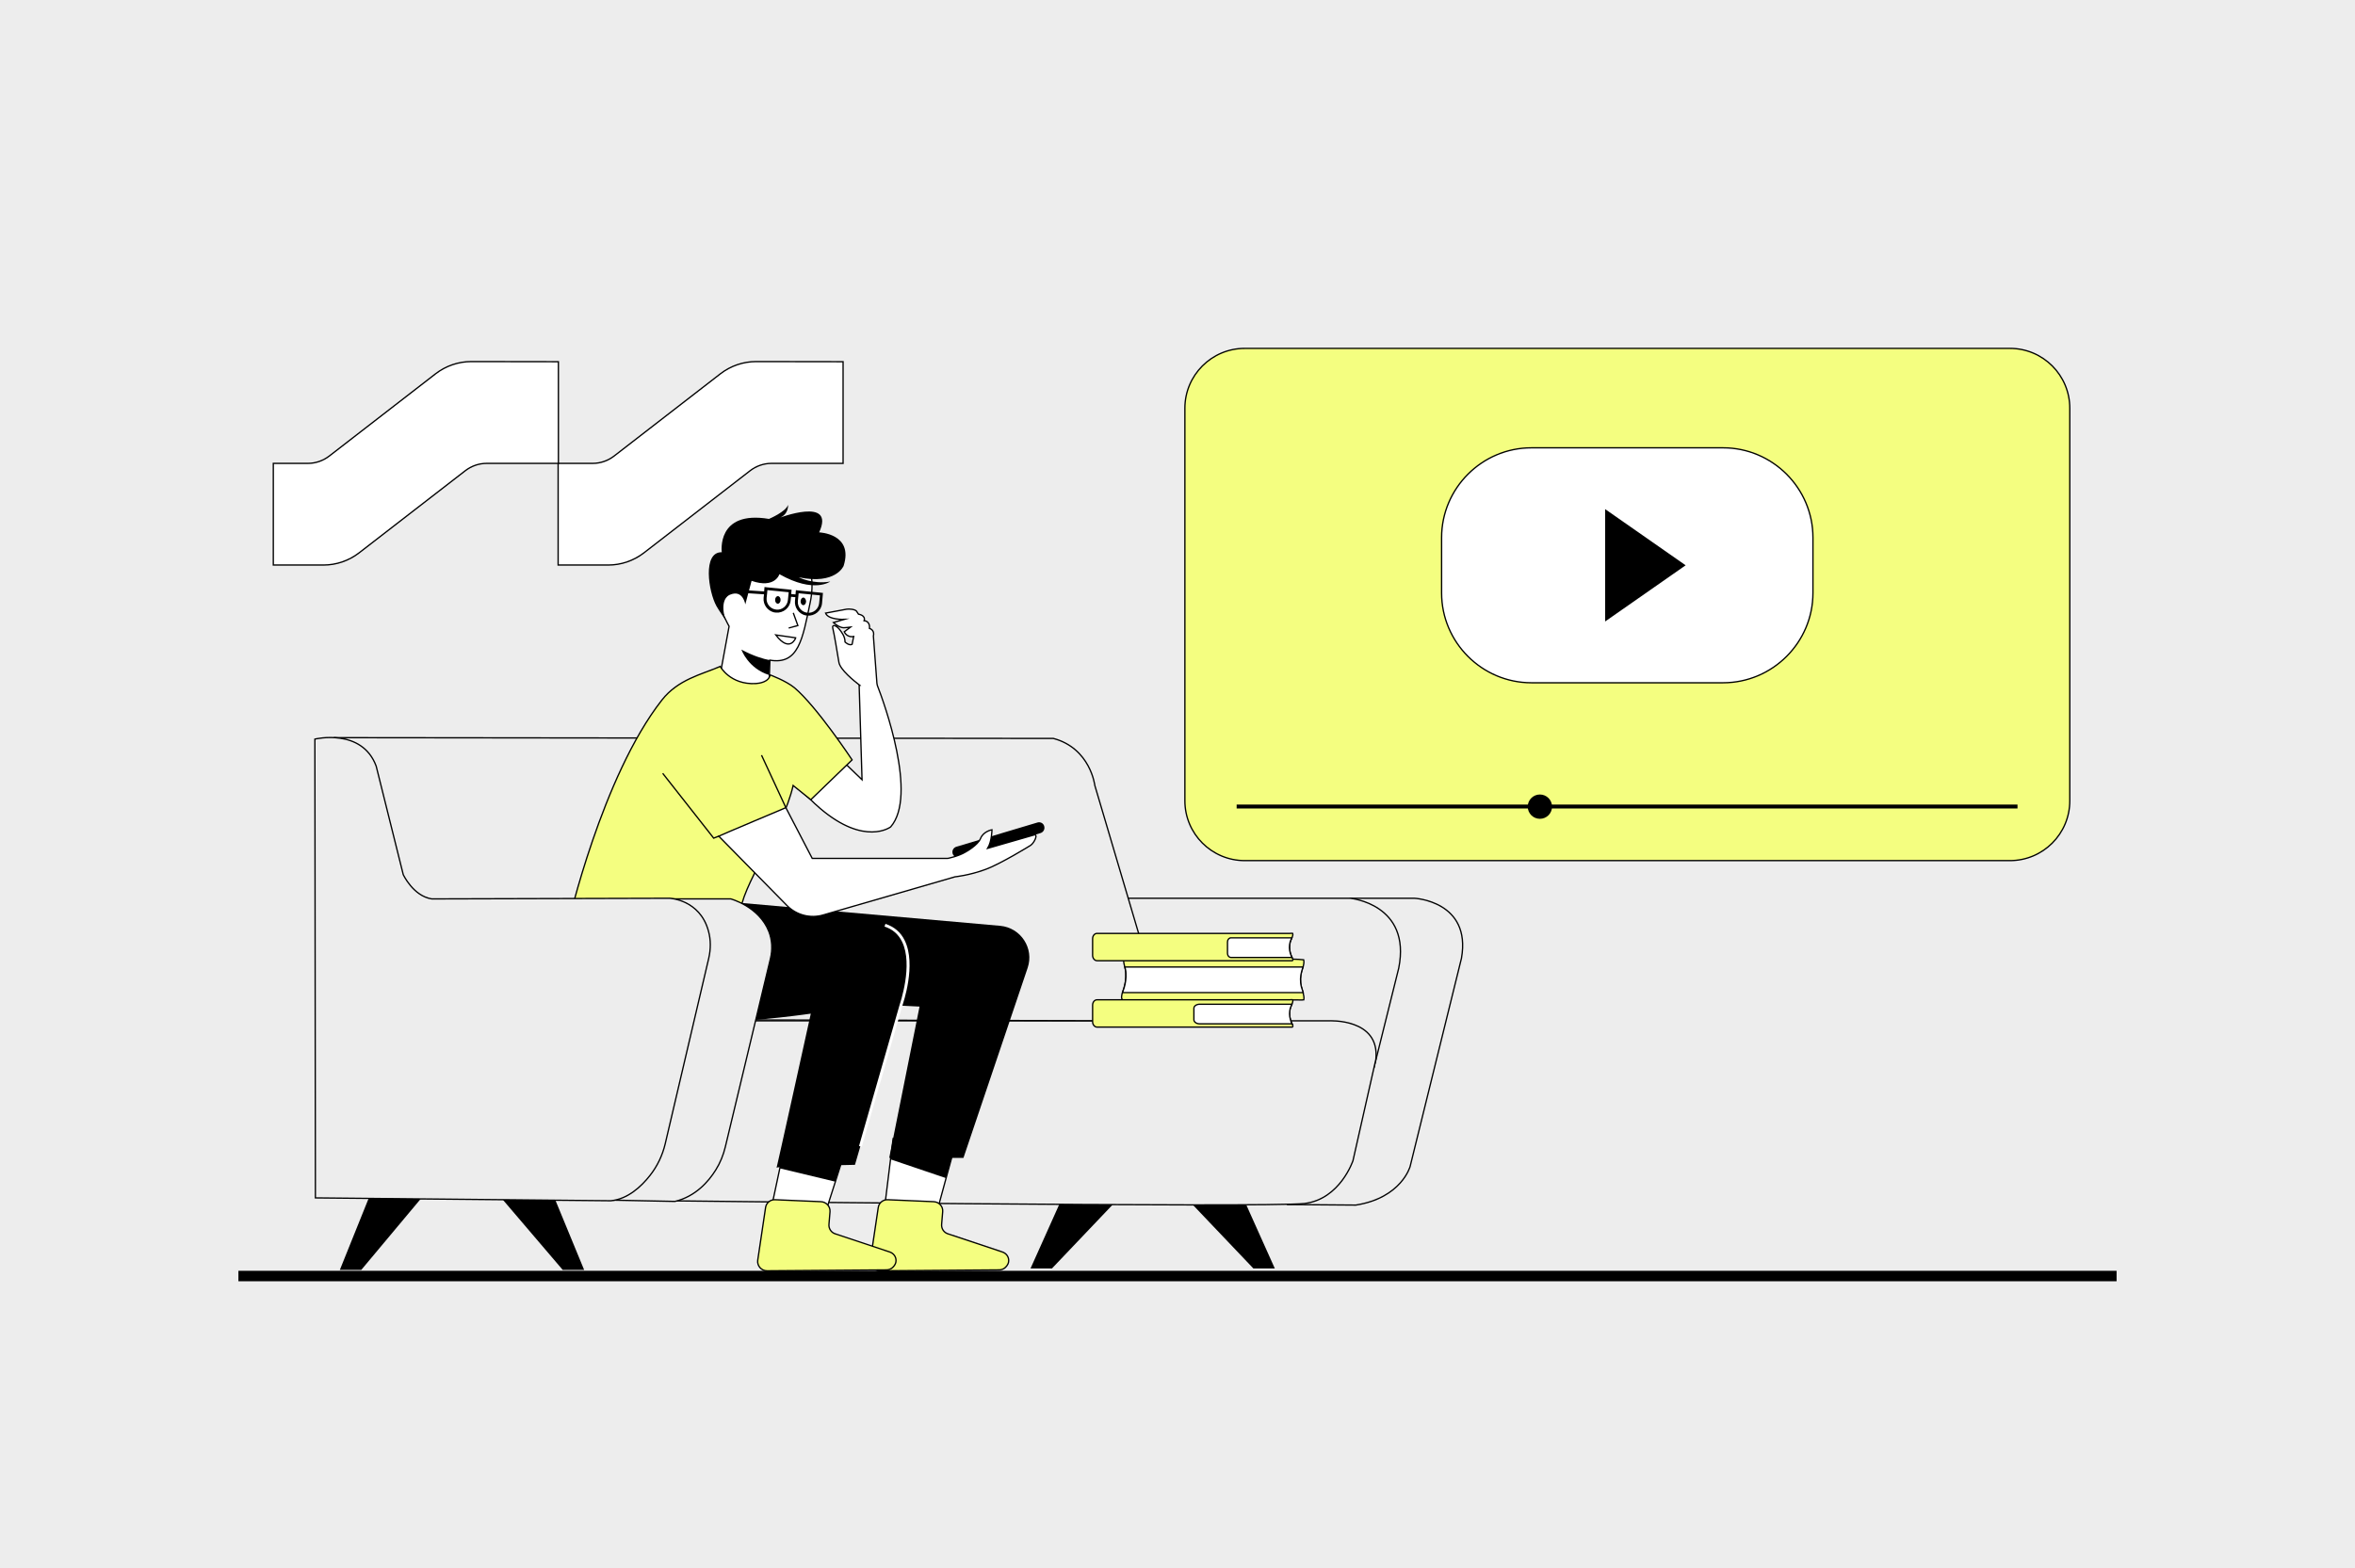 <?xml version="1.0" encoding="utf-8"?>
<!-- Generator: Adobe Illustrator 27.6.1, SVG Export Plug-In . SVG Version: 6.00 Build 0)  -->
<svg version="1.1" id="Layer_1" xmlns="http://www.w3.org/2000/svg" xmlns:xlink="http://www.w3.org/1999/xlink" x="0px" y="0px"
	 viewBox="0 0 1801.7 1200" style="enable-background:new 0 0 1801.7 1200;" xml:space="preserve">
<style type="text/css">
	.st0{fill:#EDEDED;}
	.st1{display:none;fill:none;stroke:#FFFFFF;stroke-miterlimit:10;}
	.st2{fill:none;stroke:#000000;stroke-width:8;stroke-miterlimit:10;}
	.st3{fill:#EDEDED;stroke:#000000;stroke-miterlimit:22.926;}
	.st4{fill:#FFFFFF;stroke:#000000;stroke-miterlimit:22.926;}
	.st5{fill:#F4FE80;stroke:#000000;stroke-miterlimit:22.926;}
	.st6{fill:#FFFFFF;}
	.st7{fill:none;stroke:#000000;stroke-miterlimit:22.926;}
	.st8{fill:none;stroke:#000000;stroke-miterlimit:10;}
	.st9{fill-rule:evenodd;clip-rule:evenodd;}
	.st10{fill:#EDEDED;stroke:#000000;stroke-width:3;stroke-miterlimit:22.926;}
</style>
<rect class="st0" width="1801.7" height="1200"/>
<circle class="st1" cx="6348.7" cy="1945.4" r="435.1"/>
<circle class="st1" cx="4527.9" cy="1945.4" r="435.1"/>
<line class="st2" x1="182.4" y1="976.5" x2="1619.3" y2="976.5"/>
<g>
	<g>
		<g>
			<g>
				<g>
					<g>
						<g>
							<g>
								<g>
									<g>
										<g>
											<g>
												<g>
													<g>
														<g>
															<g>
																<polygon points="804.8,970.7 851.9,921.2 811.1,920.1 788.4,970.7 																"/>
															</g>
														</g>
													</g>
												</g>
											</g>
										</g>
									</g>
								</g>
							</g>
						</g>
					</g>
				</g>
			</g>
		</g>
	</g>
</g>
<g>
	<g>
		<g>
			<g>
				<g>
					<g>
						<g>
							<g>
								<g>
									<g>
										<g>
											<g>
												<g>
													<g>
														<g>
															<g>
																<polygon points="958.9,970.7 911.8,921.2 952.6,920.1 975.3,970.7 																"/>
															</g>
														</g>
													</g>
												</g>
											</g>
										</g>
									</g>
								</g>
							</g>
						</g>
					</g>
				</g>
			</g>
		</g>
	</g>
</g>
<g>
	<g>
		<g>
			<g>
				<g>
					<g>
						<g>
							<g>
								<g>
									<g>
										<g>
											<g>
												<g>
													<g>
														<g>
															<g>
																<path class="st3" d="M1082.1,687.4c0,0,43.7,2.2,36,45.9l-39.3,159.4c0,0-6.6,24-41.5,29.5l-52.2-0.4l47.9-234.4
																	H1082.1z"/>
															</g>
														</g>
													</g>
												</g>
											</g>
										</g>
									</g>
								</g>
							</g>
						</g>
					</g>
				</g>
			</g>
		</g>
	</g>
</g>
<g>
	<g>
		<g>
			<g>
				<g>
					<g>
						<g>
							<g>
								<g>
									<g>
										<g>
											<g>
												<g>
													<g>
														<g>
															<g>
																<path class="st3" d="M861.6,687.4H1033c0,0,46.9,4.4,37.1,53.5l-18.9,76l-162.4,5.9L861.6,687.4z"/>
															</g>
														</g>
													</g>
												</g>
											</g>
										</g>
									</g>
								</g>
							</g>
						</g>
					</g>
				</g>
			</g>
		</g>
	</g>
</g>
<g>
	<g>
		<g>
			<g>
				<g>
					<g>
						<g>
							<g>
								<g>
									<g>
										<g>
											<g>
												<g>
													<g>
														<g>
															<g>
																<path class="st3" d="M549.3,781.2h467.3c0,0,39.3-2.2,36,29.5l-17.5,77.5c0,0-9.8,29.5-37.1,32.8
																	c-27.3,3.3-497.7-2.2-497.7-2.2L549.3,781.2z"/>
															</g>
														</g>
													</g>
												</g>
											</g>
										</g>
									</g>
								</g>
							</g>
						</g>
					</g>
				</g>
			</g>
		</g>
	</g>
</g>
<g>
	<g>
		<g>
			<g>
				<g>
					<g>
						<g>
							<g>
								<g>
									<g>
										<g>
											<g>
												<g>
													<g>
														<g>
															<g>
																<g>
																	<path class="st3" d="M872.5,719l-34.9-117.9c0,0-3.3-28.4-31.7-36l-550-0.6l0.9,215.3l624.3,1.4L872.5,719z"/>
																</g>
															</g>
														</g>
													</g>
												</g>
											</g>
										</g>
									</g>
								</g>
							</g>
						</g>
					</g>
				</g>
			</g>
		</g>
	</g>
</g>
<g>
	<g>
		<g>
			<g>
				<g>
					<g>
						<g>
							<g>
								<g>
									<g>
										<g>
											<g>
												<g>
													<g>
														<g>
															<g>
																<polygon points="276.4,971.8 323.5,915.5 282.7,915.4 260,971.8 																"/>
															</g>
														</g>
													</g>
												</g>
											</g>
										</g>
									</g>
								</g>
							</g>
						</g>
					</g>
				</g>
			</g>
		</g>
	</g>
</g>
<g>
	<g>
		<g>
			<g>
				<g>
					<g>
						<g>
							<g>
								<g>
									<g>
										<g>
											<g>
												<g>
													<g>
														<g>
															<g>
																<path class="st4" d="M619.9,460.8c-5.9,28.3-8.9,48.1-30.9,44.4l0,0.2l-0.3,9.4l-0.1,2l-0.4,10.8l-39.4,0.6l9-48.9
																	c0,0-7.4-13.3-8.3-19.7c-2.6-17.6-1.5-47.7,25.8-51C612.4,404,625.8,432.5,619.9,460.8z"/>
															</g>
														</g>
													</g>
												</g>
											</g>
										</g>
									</g>
								</g>
							</g>
						</g>
					</g>
				</g>
			</g>
		</g>
	</g>
</g>
<g>
	<g>
		<g>
			<g>
				<g>
					<g>
						<g>
							<g>
								<g>
									<g>
										<g>
											<g>
												<g>
													<g>
														<g>
															<g>
																<polygon class="st4" points="730,879 723.8,901.6 716.9,927 676.6,925.5 681.3,887.2 683.3,871.3 																
																	"/>
															</g>
														</g>
													</g>
												</g>
											</g>
										</g>
									</g>
								</g>
							</g>
						</g>
					</g>
				</g>
			</g>
		</g>
	</g>
</g>
<g>
	<g>
		<g>
			<g>
				<g>
					<g>
						<g>
							<g>
								<g>
									<g>
										<g>
											<g>
												<g>
													<g>
														<g>
															<g>
																<polygon class="st4" points="647,879.4 639.1,904.3 631.7,927.4 590.3,923.7 596.6,894.1 601.4,871.7 
																																	"/>
															</g>
														</g>
													</g>
												</g>
											</g>
										</g>
									</g>
								</g>
							</g>
						</g>
					</g>
				</g>
			</g>
		</g>
	</g>
</g>
<g>
	<g>
		<g>
			<g>
				<g>
					<g>
						<g>
							<g>
								<g>
									<g>
										<g>
											<g>
												<g>
													<g>
														<g>
															<g>
																<path class="st4" d="M681.4,632.8c0,0-19.7,15-53.9-14.1c-2.7-2.3-5.5-4.9-8.4-7.8l-20.7-18.6l33.8-21.8l16.4,15.7
																	l10.9,10.5l-2.2-72.1l0.5-0.1c-4.4-3.4-15.1-12-16-17.7c-1.2-7.1-3.5-21.4-4.7-26.2c-0.7-2.9,2.5-2.3,5.2,1.1
																	c1.7,2.2,4.2,5.4,4.2,9.6c0,0,3,3,5.4,1.8l1.2-6c0,0-4.8,1.2-7.2-3.6l4.8-3.6c0,0-4,0.5-5.2,0.5c-3.6,0-7.9-4-7.9-4
																	l8.3-2.4c0,0-12.2,0.5-14.3-4.8l16.1-3c1.9-0.3,6.1,0,7.5,1.4l1.6,2.4c0,0,5.7,0.8,4.3,5c0,0,4.6,0,4.1,5.9
																	c0,0,4.2,1.1,3,5.9l2.7,36.1l0.3,1.6C676.4,537.8,702.2,609,681.4,632.8z"/>
															</g>
														</g>
													</g>
												</g>
											</g>
										</g>
									</g>
								</g>
							</g>
						</g>
					</g>
				</g>
			</g>
		</g>
	</g>
</g>
<g>
	<g>
		<g>
			<g>
				<g>
					<g>
						<g>
							<g>
								<g>
									<g>
										<g>
											<g>
												<g>
													<g>
														<g>
															<g>
																<path class="st5" d="M651.9,581.5L620.3,612l-5.7-4.6l-7.6-6.1l-0.2-0.2c-8,35.1-40.5,78.1-40.5,98.8L434.7,707
																	c0,0,25.8-112.8,71.7-171.3c12.4-15.8,30.2-19.5,44.6-25.7c0,0,7.6,14.2,27.3,13.1c2.7-0.2,9.8-1.1,10.9-6.6
																	c0,0,12,4.4,18.6,9.8C624.9,540.7,651.9,581.5,651.9,581.5z"/>
															</g>
														</g>
													</g>
												</g>
											</g>
										</g>
									</g>
								</g>
							</g>
						</g>
					</g>
				</g>
			</g>
		</g>
	</g>
</g>
<g>
	<g>
		<g>
			<g>
				<g>
					<g>
						<g>
							<g>
								<g>
									<g>
										<g>
											<g>
												<g>
													<g>
														<g>
															<g>
																<polygon points="647,879.4 639.1,904.3 596.6,894.1 601.4,871.7 																"/>
															</g>
														</g>
													</g>
												</g>
											</g>
										</g>
									</g>
								</g>
							</g>
						</g>
					</g>
				</g>
			</g>
		</g>
	</g>
</g>
<g>
	<g>
		<g>
			<g>
				<g>
					<g>
						<g>
							<g>
								<g>
									<g>
										<g>
											<g>
												<g>
													<g>
														<g>
															<g>
																<polygon points="730,879 723.8,901.6 681.3,887.2 683.3,871.3 																"/>
															</g>
														</g>
													</g>
												</g>
											</g>
										</g>
									</g>
								</g>
							</g>
						</g>
					</g>
				</g>
			</g>
		</g>
	</g>
</g>
<g>
	<g>
		<g>
			<g>
				<g>
					<g>
						<g>
							<g>
								<g>
									<g>
										<g>
											<g>
												<g>
													<g>
														<g>
															<g>
																<path d="M680.3,886.1h56.8l49.1-145.4c5.1-15-5.2-30.7-20.9-32.2l-232.9-20.6l28.4,75.3l142.7,7.1L680.3,886.1z"/>
															</g>
														</g>
													</g>
												</g>
											</g>
										</g>
									</g>
								</g>
							</g>
						</g>
					</g>
				</g>
			</g>
		</g>
	</g>
</g>
<g>
	<g>
		<g>
			<g>
				<g>
					<g>
						<g>
							<g>
								<g>
									<g>
										<g>
											<g>
												<g>
													<g>
														<g>
															<g>
																<path d="M793.8,629.4L731.6,648c-2.2,0.7-3.4,3-2.8,5.1l0,0.1c0.7,2.2,3,3.4,5.1,2.8l62.2-18.5
																	c2.2-0.7,3.4-3,2.8-5.1l0-0.1C798.3,630,796,628.8,793.8,629.4z"/>
															</g>
														</g>
													</g>
												</g>
											</g>
										</g>
									</g>
								</g>
							</g>
						</g>
					</g>
				</g>
			</g>
		</g>
	</g>
</g>
<g>
	<g>
		<g>
			<g>
				<g>
					<g>
						<g>
							<g>
								<g>
									<g>
										<g>
											<g>
												<g>
													<g>
														<g>
															<g>
																<path d="M535.8,688.4l141.3,20.6c8.3,1.1,12.9,7.7,15.6,17c3.2,11,2.9,22.7-0.3,33.6l-38.3,131.8c0,0-60,1.1-60,2.2
																	s26.2-117.9,26.2-117.9s-147.4,21.8-181.2-7.6c0,0-13.6-42,1.6-79.2L535.8,688.4z"/>
															</g>
														</g>
													</g>
												</g>
											</g>
										</g>
									</g>
								</g>
							</g>
						</g>
					</g>
				</g>
			</g>
		</g>
	</g>
</g>
<g>
	<g>
		<g>
			<g>
				<g>
					<g>
						<g>
							<g>
								<g>
									<g>
										<g>
											<g>
												<g>
													<g>
														<g>
															<g>
																<path class="st4" d="M788.5,646.9c0,0-23,14.3-35,18.6c-12,4.4-22.9,5.5-22.9,5.5l-100.8,29.2
																	c-9.8,2.9-20.5,0.1-27.7-7.2l-40.2-40.9l-12-12.2c2.2-1.1,51.3-21.8,51.3-21.8l0.5,0.9l19.7,37.9h103.7
																	c0,0,8.2-1.6,13.6-4.9c0,0,9.4-5.1,11.5-10.4c2.2-5.5,8.7-6.6,8.7-6.6c0,0,0,8.7-3.3,14.2L791,639
																	C794.5,637.9,791.5,644.8,788.5,646.9z"/>
															</g>
														</g>
													</g>
												</g>
											</g>
										</g>
									</g>
								</g>
							</g>
						</g>
					</g>
				</g>
			</g>
		</g>
	</g>
</g>
<g>
	<g>
		<g>
			<g>
				<g>
					<g>
						<g>
							<g>
								<g>
									<g>
										<g>
											<g>
												<g>
													<g>
														<g>
															<g>
																<path d="M554.9,474.2c0,0-4.9-7-6.8-10.4c-6.1-11-10.8-41.5,4.1-41.2c0,0-4.4-32.3,36.1-25.5
																	c0,0,13.1-5.5,14.6-10.8c0,0,0.8,7.8-7.5,10.3c0,0,44.1-17.1,31.3,10.8c0,0,26.6,0.9,18.7,25.7
																	c0,0-5.9,14.6-34.3,8.7c0,0,11.1,5.6,24.1,3.2c0,0-12.4,9.4-38.9-5.6c0,0-3.3,11.3-21.3,5.1l-4.8,18
																	c0,0-1.8-11.4-11.4-7.5C556.5,455.7,550.7,459.6,554.9,474.2z"/>
															</g>
														</g>
													</g>
												</g>
											</g>
										</g>
									</g>
								</g>
							</g>
						</g>
					</g>
				</g>
			</g>
		</g>
	</g>
</g>
<g>
	<g>
		<g>
			<g>
				<g>
					<g>
						<g>
							<g>
								<g>
									<g>
										<g>
											<g>
												<g>
													<g>
														<g>
															<g>
																<g>
																	<path d="M629.6,453.7l-0.5,0l-1.7-0.2l-16.3-1.6l-1.6-0.2l-0.6-0.1l-0.3,3.3l-3.3-0.3l0.3-3.3l-0.5,0l-1.7-0.2
																		l-16.3-1.6l-1.6-0.2l-0.6-0.1l-0.3,3.4l-24-1.6l-0.1,2.2l24,1.6l-0.3,2.7c-0.5,5.2,3,9.9,7.9,11.1
																		c0.5,0.1,1,0.2,1.5,0.2c5.7,0.5,10.8-3.7,11.3-9.4l0.3-2.7l3.3,0.3l-0.3,2.8c-0.5,5.2,3,9.9,7.9,11.1
																		c0.5,0.1,1,0.2,1.5,0.2c5.7,0.5,10.8-3.7,11.3-9.4L629.6,453.7z M593.9,466.5c-4.5-0.4-7.8-4.4-7.4-8.9l0.3-2.7
																		l0,0l0.1-1l0.2-2.3l16.3,1.6l-0.6,5.9C602.4,463.6,598.4,467,593.9,466.5z M617.8,468.9c-4.5-0.4-7.8-4.4-7.4-8.9
																		l0.6-6l16.3,1.6l-0.6,5.9C626.3,466,622.3,469.4,617.8,468.9z"/>
																</g>
															</g>
														</g>
													</g>
												</g>
											</g>
										</g>
									</g>
								</g>
							</g>
						</g>
					</g>
				</g>
			</g>
		</g>
	</g>
</g>
<g>
	<g>
		<g>
			<g>
				<g>
					<g>
						<g>
							<g>
								<g>
									<g>
										<g>
											<g>
												<g>
													<g>
														<g>
															<g>
																<path class="st5" d="M721.2,927.3l-0.8,9.6c-0.3,3.3,1.7,6.3,4.8,7.3l41.7,13.9c2.9,1,4.9,3.6,4.8,6.7
																	c0,1.6-0.7,3.3-2.4,5c-1.3,1.3-3.1,2-4.9,2l-91.4,0.7c-4.3,0-7.7-3.8-7.1-8.1l6-40.3c0.5-3.6,3.7-6.2,7.3-6
																	l35.1,1.5C718.5,919.8,721.6,923.3,721.2,927.3z"/>
															</g>
														</g>
													</g>
												</g>
											</g>
										</g>
									</g>
								</g>
							</g>
						</g>
					</g>
				</g>
			</g>
		</g>
	</g>
</g>
<g>
	<g>
		<g>
			<g>
				<g>
					<g>
						<g>
							<g>
								<g>
									<g>
										<g>
											<g>
												<g>
													<g>
														<g>
															<g>
																<path class="st5" d="M635,927.3l-0.8,9.6c-0.3,3.3,1.7,6.3,4.8,7.3l41.7,13.9c2.9,1,4.9,3.6,4.8,6.7
																	c0,1.6-0.7,3.3-2.4,5c-1.3,1.3-3.1,2-4.9,2l-91.4,0.7c-4.3,0-7.7-3.8-7.1-8.1l6-40.3c0.5-3.6,3.7-6.2,7.3-6
																	l35.1,1.5C632.2,919.8,635.3,923.3,635,927.3z"/>
															</g>
														</g>
													</g>
												</g>
											</g>
										</g>
									</g>
								</g>
							</g>
						</g>
					</g>
				</g>
			</g>
		</g>
	</g>
</g>
<g>
	<g>
		<g>
			<g>
				<g>
					<g>
						<g>
							<g>
								<g>
									<g>
										<g>
											<g>
												<g>
													<g>
														<g>
															<g>
																<path class="st6" d="M659.3,877.6l-2.1-0.6l31.1-108.2c0.1-0.4,10.6-30.4,1.8-48.2c-2.8-5.7-7.3-9.6-13.4-11.5
																	l0.7-2.1c6.7,2.2,11.7,6.4,14.7,12.6c9.2,18.6-1.3,48.6-1.7,49.8L659.3,877.6z"/>
															</g>
														</g>
													</g>
												</g>
											</g>
										</g>
									</g>
								</g>
							</g>
						</g>
					</g>
				</g>
			</g>
		</g>
	</g>
</g>
<g>
	<g>
		<g>
			<g>
				<g>
					<g>
						<g>
							<g>
								<g>
									<g>
										<g>
											<g>
												<g>
													<g>
														<g>
															<g>
																<path d="M588.5,516.6c-16.1-5.1-21.1-19-21.3-19.5c8.9,4.8,16.5,7.1,21.7,8.1l-0.3,9.4L588.5,516.6z"/>
															</g>
														</g>
													</g>
												</g>
											</g>
										</g>
									</g>
								</g>
							</g>
						</g>
					</g>
				</g>
			</g>
		</g>
	</g>
</g>
<g>
	<g>
		<g>
			<g>
				<g>
					<g>
						<path class="st4" d="M593.5,485.9l15.3,2.2C608.8,488.1,604.4,500.1,593.5,485.9z"/>
					</g>
				</g>
			</g>
		</g>
	</g>
</g>
<g>
	<g>
		<g>
			<g>
				<g>
					<g>
						<g>
							<g>
								<g>
									<g>
										<g>
											<g>
												<g>
													<g>
														<g>
															<g>
																<polygon points="430.5,971.8 383.4,916.6 424.1,916.5 446.9,971.8 																"/>
															</g>
														</g>
													</g>
												</g>
											</g>
										</g>
									</g>
								</g>
							</g>
						</g>
					</g>
				</g>
			</g>
		</g>
	</g>
</g>
<g>
	<g>
		<g>
			<g>
				<g>
					<g>
						<g>
							<g>
								<g>
									<g>
										<g>
											<g>
												<g>
													<g>
														<g>
															<g>
																<path class="st3" d="M559.1,687.9c0,0,21.6,5.8,29.1,24.9c2.6,6.6,2.9,14,1.2,20.9l-34.5,144
																	c-1.5,6.2-3.9,12.2-7.3,17.6c-5.6,9-15.5,20.3-31.2,24.1l-54-1.1l49.7-230.4H559.1z"/>
															</g>
														</g>
													</g>
												</g>
											</g>
										</g>
									</g>
								</g>
							</g>
						</g>
					</g>
				</g>
			</g>
		</g>
	</g>
</g>
<g>
	<g>
		<g>
			<g>
				<g>
					<g>
						<g>
							<g>
								<g>
									<g>
										<g>
											<g>
												<g>
													<g>
														<g>
															<g>
																<g>
																	<path class="st3" d="M240.9,565.6c0,0,36-8.7,46.9,20.7l20.7,83c0,0,7.6,16.4,21.8,18.6l181.8-0.5
																		c0,0,23.3,0.8,29.9,25.1c1.9,6.8,1.8,14,0.2,20.9l-33.3,142c-2.1,8.8-6,17-11.6,24.1c-6.8,8.7-17.2,18.2-30,19.4
																		l-226-2.2L240.9,565.6z"/>
																</g>
															</g>
														</g>
													</g>
												</g>
											</g>
										</g>
									</g>
								</g>
							</g>
						</g>
					</g>
				</g>
			</g>
		</g>
	</g>
</g>
<polyline class="st7" points="606.9,469 610.4,478.7 603.4,480.6 "/>
<g>
	<g transform="matrix(1, 0, 0, 1, 0, 0)">
		<g>
			<path id="Path_8114-2_00000151521395349808498930000007688320103831529876_" class="st4" d="M578.5,276.7
				c-9.9,0-19.5,3.3-27.3,9.3l-81.4,63c-4.7,3.6-10.4,5.6-16.3,5.6h-26.5v77.8h38.4c9.8,0,19.4-3.3,27.2-9.3l81.3-62.9
				c4.7-3.6,10.4-5.6,16.3-5.6H645v-77.8L578.5,276.7z"/>
		</g>
	</g>
	<g transform="matrix(1, 0, 0, 1, 0, 0)">
		<g>
			<path id="Path_8116-2_00000074428602168473711260000000696227486087357826_" class="st4" d="M360.6,276.7
				c-9.9,0-19.5,3.3-27.3,9.3l-81.4,63c-4.7,3.6-10.4,5.6-16.3,5.6h-26.5v77.8h38.4c9.8,0,19.4-3.3,27.2-9.3l81.3-62.9
				c4.7-3.6,10.4-5.6,16.3-5.6h54.9v-77.8L360.6,276.7z"/>
		</g>
	</g>
</g>
<polyline class="st8" points="507,591.8 546,641.4 549.9,639.9 "/>
<line class="st8" x1="582.6" y1="577.9" x2="601.2" y2="618"/>
<g>
	<g>
		<g>
			<g>
				<g>
					<g>
						<path class="st5" d="M995.6,755c-1-3.9-0.8-8.1,0.3-11.9c0.3-1,0.7-2.1,1-3.1c0.5-1.8,0.9-3.6,0.5-5.5
							c-10.2-1.1-21.2-0.1-31.5-0.1l-98.8,0c-1.7,0-4.7-0.6-6.3,0c-0.3,0.1-1,0.1-1.3,0.1c0.1,1.8,0.5,3.6,1,5.5
							c0.4,1.6,0.8,3.2,0.8,4.8c0.2,3.8-0.3,7.6-1.4,11.2c-0.2,0.8-0.8,2.2-1.2,3.6c-0.7,2.3-1.1,4.8,0.3,5.6c0.3,0.2,1,0,1.3,0
							c1.8,0.2,3.8,0,5.6,0l126.8,0c1.5,0,3.3,0.2,4.7-0.1c0,0,0,0,0.1,0c0.3-1.8-0.1-3.6-0.6-5.5C996.5,758,995.9,756.5,995.6,755z
							"/>
					</g>
				</g>
			</g>
		</g>
	</g>
</g>
<g>
	<g>
		<g>
			<g>
				<g>
					<g>
						<path class="st4" d="M995.9,743.1c0.3-1,0.7-2.1,1-3.1l-136.3,0c0.4,1.6,0.8,3.2,0.8,4.8c0.2,3.8-0.3,7.6-1.4,11.2
							c-0.2,0.8-0.8,2.2-1.2,3.6l138.2,0c-0.5-1.5-1-3.1-1.4-4.5C994.6,751.1,994.8,746.9,995.9,743.1z"/>
					</g>
				</g>
			</g>
		</g>
	</g>
</g>
<g>
	<g>
		<g>
			<g>
				<g>
					<g>
						<path class="st5" d="M988.4,732.5c-0.5-1-0.9-2.1-1.2-3.2c-0.8-2.7-0.8-5.7-0.1-8.4c0.2-0.9,0.8-2,1.3-3.2
							c0.5-1.2,0.9-2.4,0.6-3.4c-0.1,0-0.2,0-0.3,0c-0.4-0.2-1.4,0-1.8,0l-147.6,0c-1.9,0-3.4,1.8-3.4,4.1l0,12.7
							c0,2.2,1.5,4.1,3.4,4.1l148.7,0c0.2,0,0.5,0.1,0.7,0c0.1,0,0.1-0.1,0.2-0.1c0.6-0.6,0-1.5-0.4-2.2
							C988.4,732.7,988.4,732.6,988.4,732.5z"/>
					</g>
				</g>
			</g>
		</g>
	</g>
</g>
<g>
	<g>
		<g>
			<g>
				<g>
					<g>
						<path class="st4" d="M987.1,729.3c-0.8-2.7-0.8-5.7-0.1-8.4c0.2-0.9,0.8-2,1.3-3.2l-46.6,0c-1.4,0-2.6,1.4-2.6,3.1l0,8.8
							c0,1.7,1.2,3.1,2.6,3.1l46.7,0c-0.1-0.1-0.1-0.2-0.1-0.2C987.8,731.6,987.5,730.4,987.1,729.3z"/>
					</g>
				</g>
			</g>
		</g>
	</g>
</g>
<g>
	<g>
		<g>
			<g>
				<g>
					<g>
						<path class="st5" d="M988.4,783.3c-0.5-1-0.9-2.1-1.2-3.2c-0.8-2.7-0.8-5.7-0.1-8.4c0.2-0.9,0.8-2,1.3-3.2
							c0.5-1.2,0.9-2.4,0.6-3.4c-0.1,0-0.2,0-0.3,0c-0.4-0.2-1.4,0-1.8,0l-147.6,0c-1.9,0-3.4,1.8-3.4,4.1l0,12.7
							c0,2.2,1.5,4.1,3.4,4.1l148.7,0c0.2,0,0.5,0.1,0.7,0c0.1,0,0.1-0.1,0.2-0.1c0.6-0.6,0-1.5-0.4-2.2
							C988.4,783.5,988.4,783.4,988.4,783.3z"/>
					</g>
				</g>
			</g>
		</g>
	</g>
</g>
<g>
	<g>
		<g>
			<g>
				<g>
					<g>
						<path class="st4" d="M987.2,780.1c-0.8-2.7-0.8-5.7-0.1-8.4c0.2-0.9,0.8-2,1.3-3.2l-70.6,0c-2.4,0-4.4,1.4-4.4,3.1l0,8.8
							c0,1.7,2,3.1,4.4,3.1l70.7,0c-0.1-0.1-0.1-0.2-0.1-0.2C987.8,782.4,987.5,781.2,987.2,780.1z"/>
					</g>
				</g>
			</g>
		</g>
	</g>
</g>
<path class="st9" d="M595.1,456.2c-1.1,0-2.1,1.3-2.1,2.9c0,1.6,0.9,2.9,2.1,2.9c1.1,0,2.1-1.3,2.1-2.9
	C597.2,457.5,596.3,456.2,595.1,456.2L595.1,456.2z"/>
<path class="st9" d="M614.6,457.3c-1.1,0-2.1,1.3-2.1,2.9c0,1.6,0.9,2.9,2.1,2.9c1.1,0,2.1-1.3,2.1-2.9
	C616.6,458.6,615.7,457.3,614.6,457.3L614.6,457.3z"/>
<path class="st5" d="M1537.7,658.6H952.3c-25.3,0-45.8-20.5-45.8-45.8V312.4c0-25.3,20.5-45.8,45.8-45.8h585.4
	c25.3,0,45.8,20.5,45.8,45.8v300.4C1583.5,638.1,1563,658.6,1537.7,658.6z"/>
<path class="st4" d="M1318.3,522.5h-146.7c-37.8,0-68.7-30.9-68.7-68.7v-42.4c0-37.8,30.9-68.7,68.7-68.7h146.7
	c37.8,0,68.7,30.9,68.7,68.7v42.4C1387,491.6,1356.1,522.5,1318.3,522.5z"/>
<polygon points="1228,475.6 1228,389.6 1289.6,432.6 "/>
<line class="st10" x1="946.1" y1="617.2" x2="1543.5" y2="617.2"/>
<circle cx="1178.1" cy="617.3" r="9.3"/>
</svg>
